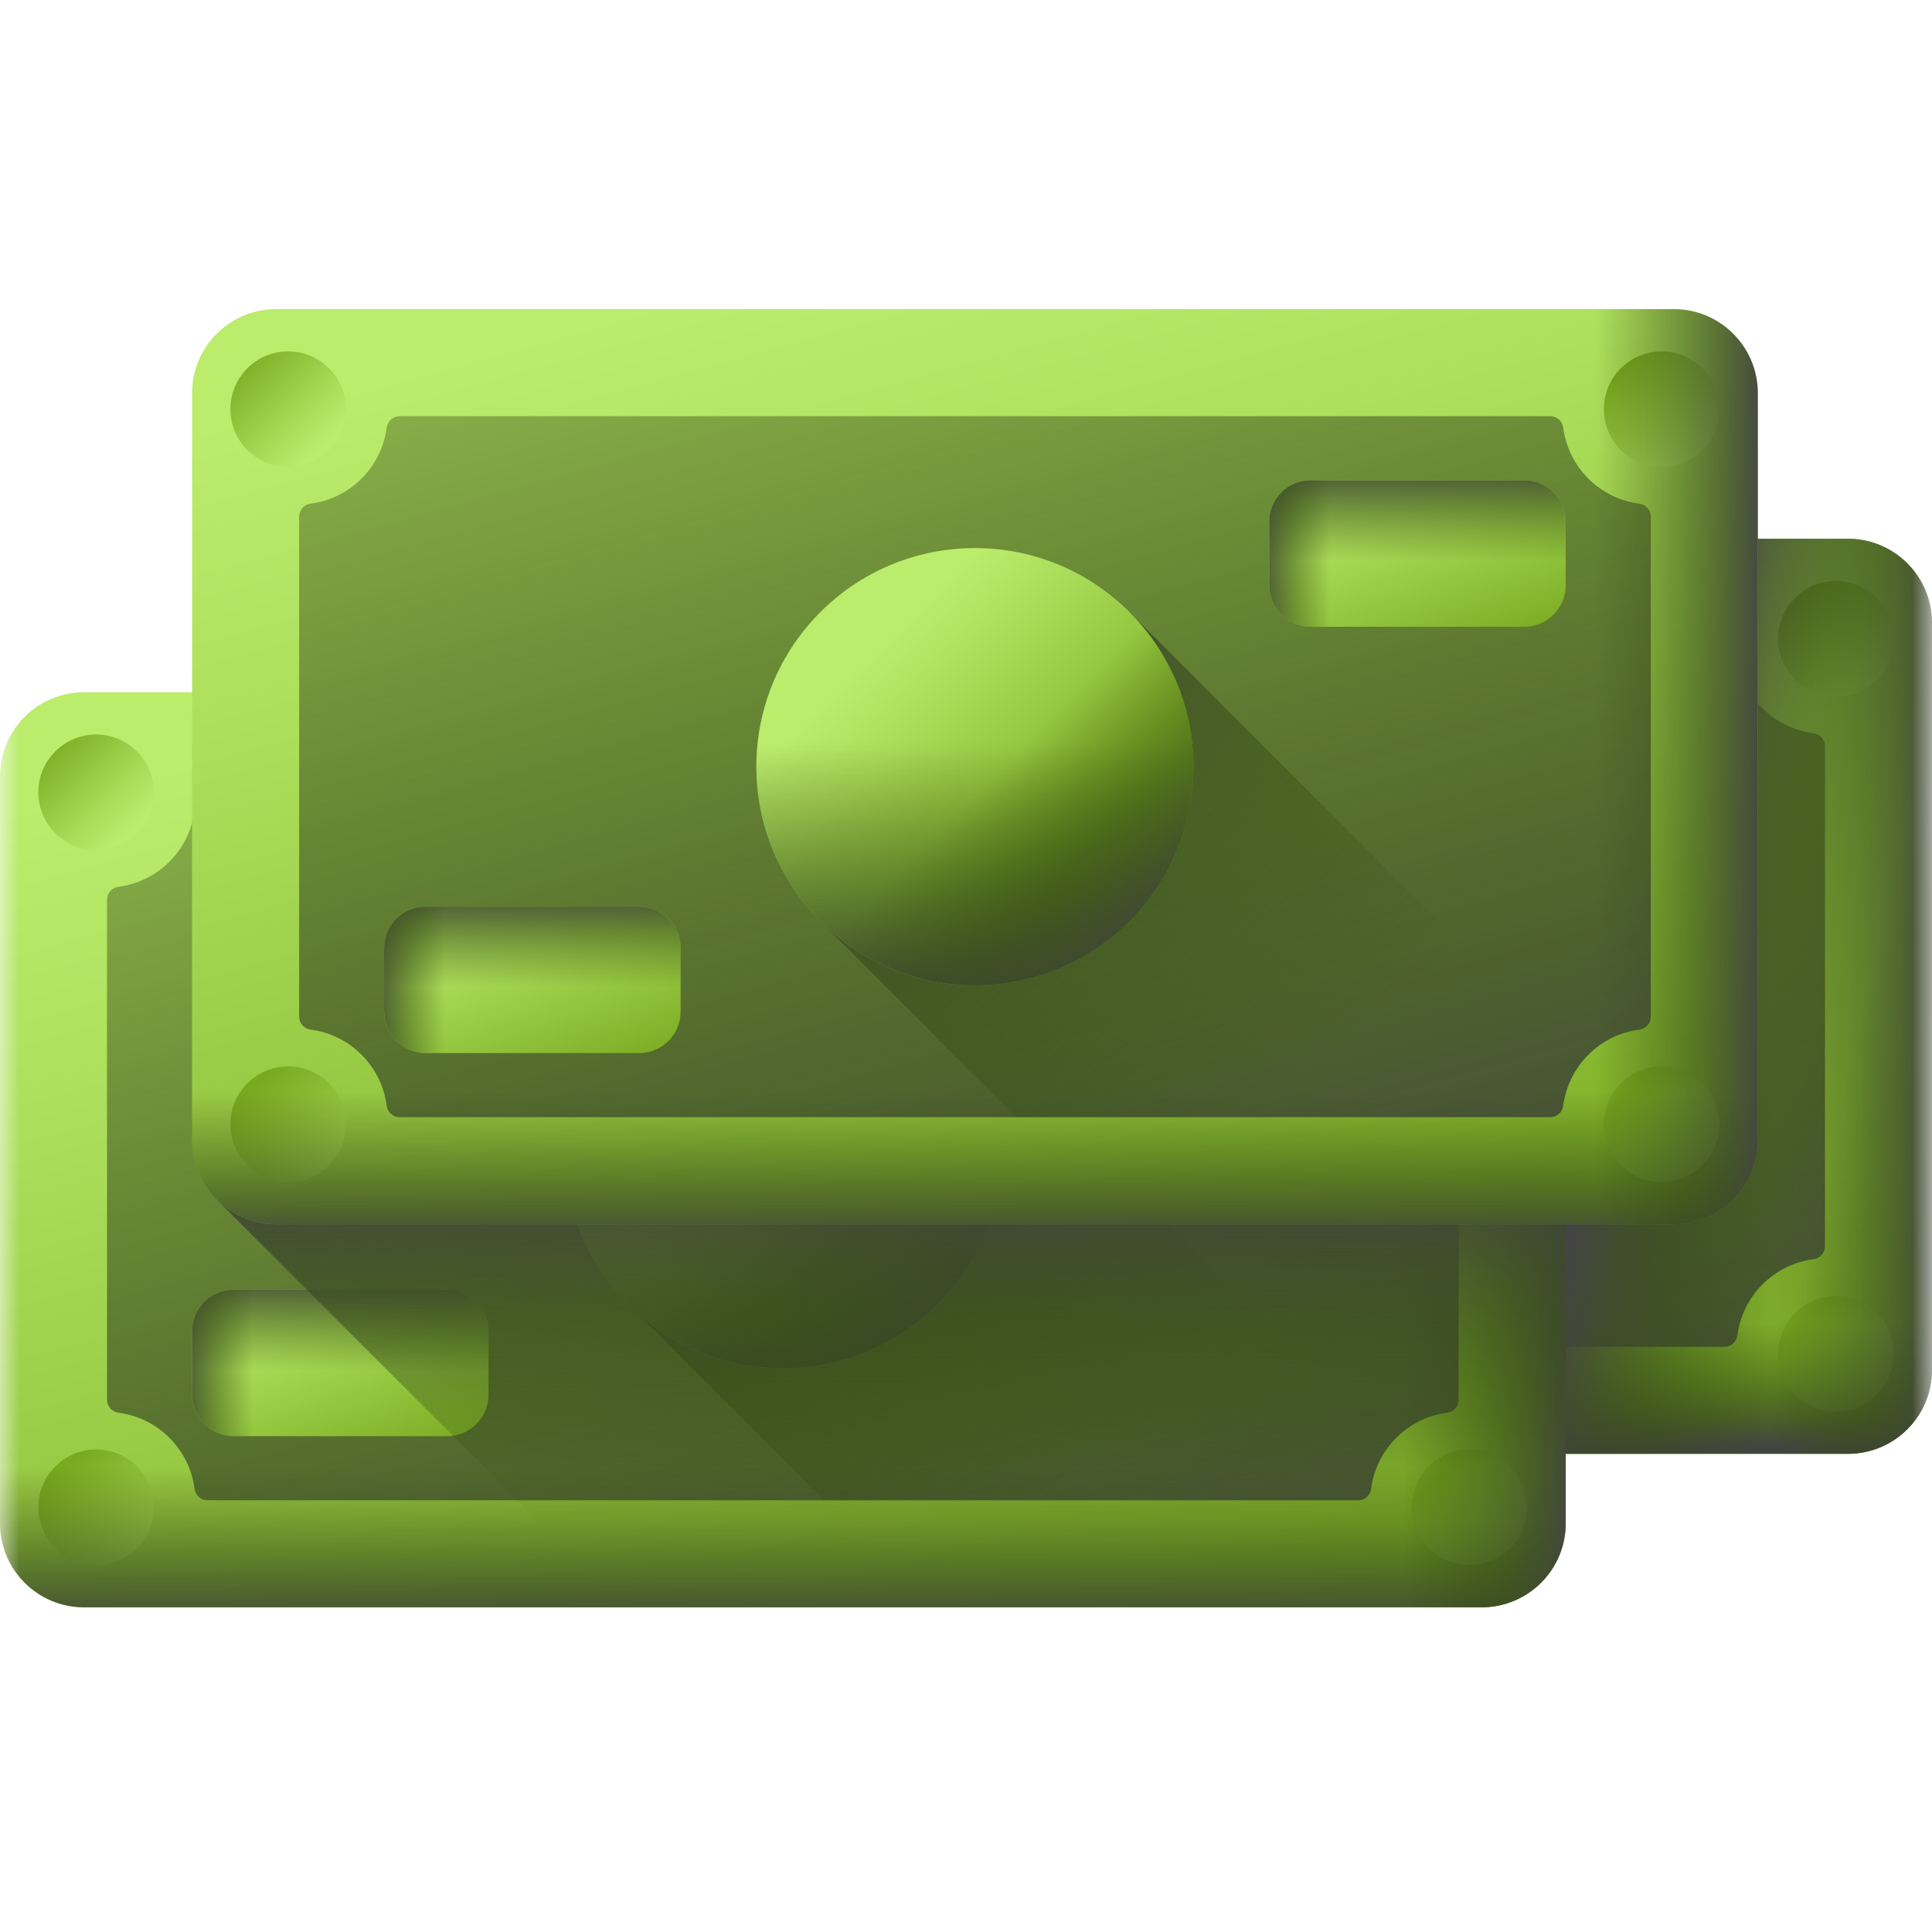 <svg width="50" height="50" viewBox="0 0 50 50" fill="none" xmlns="http://www.w3.org/2000/svg">
<mask id="mask0_451_2890" style="mask-type:alpha" maskUnits="userSpaceOnUse" x="0" y="0" width="50" height="50">
<rect width="50" height="50" fill="#D9D9D9"/>
</mask>
<g mask="url(#mask0_451_2890)">
<path d="M47.825 37.625H11.656C10.454 37.625 9.48 36.651 9.48 35.449V16.117C9.48 14.916 10.454 13.942 11.656 13.942H47.825C49.026 13.942 50 14.916 50 16.117V35.449C50 36.651 49.026 37.625 47.825 37.625Z" fill="url(#paint0_linear_451_2890)"/>
<path d="M11.968 18.026C12.793 18.026 13.463 17.357 13.463 16.531C13.463 15.706 12.793 15.036 11.968 15.036C11.142 15.036 10.473 15.706 10.473 16.531C10.473 17.357 11.142 18.026 11.968 18.026Z" fill="url(#paint1_linear_451_2890)"/>
<path d="M47.513 36.531C48.338 36.531 49.008 35.861 49.008 35.036C49.008 34.21 48.338 33.541 47.513 33.541C46.687 33.541 46.018 34.21 46.018 35.036C46.018 35.861 46.687 36.531 47.513 36.531Z" fill="url(#paint2_linear_451_2890)"/>
<path d="M47.513 18.026C48.338 18.026 49.008 17.357 49.008 16.531C49.008 15.706 48.338 15.036 47.513 15.036C46.687 15.036 46.018 15.706 46.018 16.531C46.018 17.357 46.687 18.026 47.513 18.026Z" fill="url(#paint3_linear_451_2890)"/>
<path d="M11.968 36.531C12.793 36.531 13.463 35.861 13.463 35.036C13.463 34.21 12.793 33.541 11.968 33.541C11.142 33.541 10.473 34.21 10.473 35.036C10.473 35.861 11.142 36.531 11.968 36.531Z" fill="url(#paint4_linear_451_2890)"/>
<path d="M9.48 24.696V35.449C9.48 36.65 10.454 37.624 11.656 37.624H47.825C49.026 37.624 50 36.65 50 35.449V24.696H9.48Z" fill="url(#paint5_linear_451_2890)"/>
<path d="M47.824 13.942H29.086V37.624H47.824C49.025 37.624 49.999 36.65 49.999 35.449V16.117C49.999 14.916 49.025 13.942 47.824 13.942Z" fill="url(#paint6_linear_451_2890)"/>
<path d="M46.933 32.589C46.451 32.652 45.985 32.868 45.614 33.239C45.244 33.609 45.027 34.075 44.964 34.558C44.942 34.727 44.801 34.855 44.631 34.855H14.849C14.679 34.855 14.538 34.727 14.516 34.558C14.453 34.075 14.236 33.609 13.866 33.239C13.495 32.868 13.029 32.652 12.547 32.589C12.378 32.567 12.25 32.426 12.25 32.255V19.311C12.25 19.141 12.378 19 12.547 18.977C13.029 18.915 13.495 18.698 13.866 18.328C14.236 17.957 14.453 17.491 14.516 17.009C14.538 16.84 14.679 16.712 14.849 16.712H44.631C44.801 16.712 44.942 16.84 44.964 17.009C45.027 17.491 45.244 17.957 45.614 18.328C45.985 18.698 46.451 18.915 46.933 18.977C47.102 19 47.23 19.141 47.23 19.311V32.255C47.23 32.425 47.102 32.567 46.933 32.589Z" fill="url(#paint7_linear_451_2890)"/>
<path d="M21.051 33.196H15.524C14.931 33.196 14.451 32.716 14.451 32.123V30.477C14.451 29.885 14.931 29.404 15.524 29.404H21.051C21.644 29.404 22.124 29.885 22.124 30.477V32.123C22.124 32.716 21.644 33.196 21.051 33.196Z" fill="url(#paint8_linear_451_2890)"/>
<path d="M21.051 33.196H15.524C14.931 33.196 14.451 32.716 14.451 32.123V30.477C14.451 29.885 14.931 29.404 15.524 29.404H21.051C21.644 29.404 22.124 29.885 22.124 30.477V32.123C22.124 32.716 21.644 33.196 21.051 33.196Z" fill="url(#paint9_linear_451_2890)"/>
<path d="M21.051 33.196H15.524C14.931 33.196 14.451 32.716 14.451 32.123V30.477C14.451 29.885 14.931 29.404 15.524 29.404H21.051C21.644 29.404 22.124 29.885 22.124 30.477V32.123C22.124 32.716 21.644 33.196 21.051 33.196Z" fill="url(#paint10_linear_451_2890)"/>
<path d="M43.956 22.162H38.428C37.836 22.162 37.355 21.682 37.355 21.09V19.443C37.355 18.851 37.836 18.371 38.428 18.371H43.956C44.548 18.371 45.028 18.851 45.028 19.443V21.09C45.028 21.682 44.548 22.162 43.956 22.162Z" fill="url(#paint11_linear_451_2890)"/>
<path d="M43.956 22.162H38.428C37.836 22.162 37.355 21.682 37.355 21.09V19.443C37.355 18.851 37.836 18.371 38.428 18.371H43.956C44.548 18.371 45.028 18.851 45.028 19.443V21.09C45.028 21.682 44.548 22.162 43.956 22.162Z" fill="url(#paint12_linear_451_2890)"/>
<path d="M43.956 22.162H38.428C37.836 22.162 37.355 21.682 37.355 21.09V19.443C37.355 18.851 37.836 18.371 38.428 18.371H43.956C44.548 18.371 45.028 18.851 45.028 19.443V21.09C45.028 21.682 44.548 22.162 43.956 22.162Z" fill="url(#paint13_linear_451_2890)"/>
<path d="M44.965 34.558C45.017 34.159 45.174 33.782 45.42 33.463L33.74 21.783L25.74 29.783L30.812 34.855H44.631C44.801 34.855 44.943 34.727 44.965 34.558Z" fill="url(#paint14_linear_451_2890)"/>
<path d="M29.739 31.44C32.863 31.44 35.395 28.908 35.395 25.783C35.395 22.659 32.863 20.127 29.739 20.127C26.615 20.127 24.082 22.659 24.082 25.783C24.082 28.908 26.615 31.44 29.739 31.44Z" fill="url(#paint15_linear_451_2890)"/>
<path d="M24.082 25.783C24.082 28.907 26.615 31.44 29.739 31.44C32.863 31.44 35.395 28.907 35.395 25.783C35.396 25.126 35.282 24.474 35.059 23.857H24.419C24.195 24.474 24.081 25.126 24.082 25.783Z" fill="url(#paint16_linear_451_2890)"/>
<path d="M25.739 29.783C27.948 31.992 31.53 31.992 33.739 29.783C35.948 27.574 35.948 23.992 33.739 21.783C33.275 21.318 32.733 20.938 32.138 20.659L24.615 28.182C24.894 28.777 25.274 29.319 25.739 29.783Z" fill="url(#paint17_linear_451_2890)"/>
<path d="M47.824 13.942H29.086V37.624H47.824C49.025 37.624 49.999 36.65 49.999 35.449V16.117C49.999 14.916 49.025 13.942 47.824 13.942Z" fill="url(#paint18_linear_451_2890)"/>
<path d="M38.344 41.597H2.175C0.974 41.597 0 40.623 0 39.422V20.09C0 18.889 0.974 17.915 2.175 17.915H38.344C39.546 17.915 40.52 18.889 40.52 20.09V39.422C40.52 40.623 39.546 41.597 38.344 41.597Z" fill="url(#paint19_linear_451_2890)"/>
<path d="M2.487 21.999C3.313 21.999 3.982 21.329 3.982 20.504C3.982 19.678 3.313 19.009 2.487 19.009C1.662 19.009 0.992 19.678 0.992 20.504C0.992 21.329 1.662 21.999 2.487 21.999Z" fill="url(#paint20_linear_451_2890)"/>
<path d="M38.032 40.503C38.858 40.503 39.527 39.834 39.527 39.008C39.527 38.182 38.858 37.513 38.032 37.513C37.206 37.513 36.537 38.182 36.537 39.008C36.537 39.834 37.206 40.503 38.032 40.503Z" fill="url(#paint21_linear_451_2890)"/>
<path d="M38.032 21.999C38.858 21.999 39.527 21.329 39.527 20.504C39.527 19.678 38.858 19.009 38.032 19.009C37.206 19.009 36.537 19.678 36.537 20.504C36.537 21.329 37.206 21.999 38.032 21.999Z" fill="url(#paint22_linear_451_2890)"/>
<path d="M2.487 40.503C3.313 40.503 3.982 39.834 3.982 39.008C3.982 38.182 3.313 37.513 2.487 37.513C1.662 37.513 0.992 38.182 0.992 39.008C0.992 39.834 1.662 40.503 2.487 40.503Z" fill="url(#paint23_linear_451_2890)"/>
<path d="M0 28.668V39.422C0 40.623 0.974 41.597 2.175 41.597H38.344C39.546 41.597 40.52 40.623 40.52 39.422V28.668H0Z" fill="url(#paint24_linear_451_2890)"/>
<path d="M38.345 17.915H19.607V41.597H38.345C39.547 41.597 40.521 40.623 40.521 39.422V20.09C40.521 18.889 39.547 17.915 38.345 17.915Z" fill="url(#paint25_linear_451_2890)"/>
<path d="M37.453 36.561C36.971 36.624 36.505 36.841 36.134 37.211C35.764 37.582 35.547 38.048 35.484 38.53C35.462 38.699 35.321 38.827 35.15 38.827H5.369C5.199 38.827 5.057 38.699 5.035 38.53C4.972 38.048 4.756 37.582 4.385 37.211C4.015 36.841 3.549 36.624 3.066 36.561C2.897 36.539 2.77 36.398 2.77 36.228V23.284C2.77 23.114 2.897 22.972 3.066 22.95C3.549 22.887 4.015 22.671 4.385 22.3C4.756 21.93 4.972 21.464 5.035 20.981C5.057 20.812 5.198 20.685 5.369 20.685H35.15C35.321 20.685 35.462 20.812 35.484 20.981C35.547 21.464 35.763 21.93 36.134 22.3C36.504 22.671 36.971 22.887 37.453 22.95C37.622 22.972 37.749 23.113 37.749 23.284V36.228C37.75 36.398 37.622 36.539 37.453 36.561Z" fill="url(#paint26_linear_451_2890)"/>
<path d="M11.571 37.168H6.043C5.451 37.168 4.971 36.688 4.971 36.096V34.449C4.971 33.857 5.451 33.377 6.043 33.377H11.571C12.163 33.377 12.643 33.857 12.643 34.449V36.096C12.643 36.688 12.163 37.168 11.571 37.168Z" fill="url(#paint27_linear_451_2890)"/>
<path d="M11.571 37.168H6.043C5.451 37.168 4.971 36.688 4.971 36.096V34.449C4.971 33.857 5.451 33.377 6.043 33.377H11.571C12.163 33.377 12.643 33.857 12.643 34.449V36.096C12.643 36.688 12.163 37.168 11.571 37.168Z" fill="url(#paint28_linear_451_2890)"/>
<path d="M11.571 37.168H6.043C5.451 37.168 4.971 36.688 4.971 36.096V34.449C4.971 33.857 5.451 33.377 6.043 33.377H11.571C12.163 33.377 12.643 33.857 12.643 34.449V36.096C12.643 36.688 12.163 37.168 11.571 37.168Z" fill="url(#paint29_linear_451_2890)"/>
<path d="M34.475 26.135H28.948C28.355 26.135 27.875 25.654 27.875 25.062V23.416C27.875 22.823 28.355 22.343 28.948 22.343H34.475C35.068 22.343 35.548 22.823 35.548 23.416V25.062C35.548 25.654 35.068 26.135 34.475 26.135Z" fill="url(#paint30_linear_451_2890)"/>
<path d="M34.475 26.135H28.948C28.355 26.135 27.875 25.654 27.875 25.062V23.416C27.875 22.823 28.355 22.343 28.948 22.343H34.475C35.068 22.343 35.548 22.823 35.548 23.416V25.062C35.548 25.654 35.068 26.135 34.475 26.135Z" fill="url(#paint31_linear_451_2890)"/>
<path d="M34.475 26.135H28.948C28.355 26.135 27.875 25.654 27.875 25.062V23.416C27.875 22.823 28.355 22.343 28.948 22.343H34.475C35.068 22.343 35.548 22.823 35.548 23.416V25.062C35.548 25.654 35.068 26.135 34.475 26.135Z" fill="url(#paint32_linear_451_2890)"/>
<path d="M35.484 38.531C35.536 38.132 35.694 37.754 35.94 37.436L24.26 25.756L16.26 33.756L21.331 38.827H35.15C35.321 38.827 35.462 38.7 35.484 38.531Z" fill="url(#paint33_linear_451_2890)"/>
<path d="M20.26 35.413C23.384 35.413 25.917 32.88 25.917 29.756C25.917 26.632 23.384 24.099 20.26 24.099C17.136 24.099 14.604 26.632 14.604 29.756C14.604 32.88 17.136 35.413 20.26 35.413Z" fill="url(#paint34_linear_451_2890)"/>
<path d="M14.604 29.756C14.604 32.88 17.136 35.413 20.26 35.413C23.384 35.413 25.917 32.88 25.917 29.756C25.918 29.099 25.803 28.447 25.58 27.829H14.941C14.717 28.447 14.603 29.099 14.604 29.756Z" fill="url(#paint35_linear_451_2890)"/>
<path d="M16.261 33.756C18.47 35.965 22.051 35.965 24.261 33.756C26.47 31.547 26.47 27.965 24.261 25.756C23.797 25.291 23.255 24.91 22.66 24.632L15.137 32.155C15.415 32.75 15.796 33.292 16.261 33.756Z" fill="url(#paint36_linear_451_2890)"/>
<path d="M16.161 41.597H38.344C39.545 41.597 40.519 40.623 40.519 39.422V31.059H5.623L16.161 41.597Z" fill="url(#paint37_linear_451_2890)"/>
<path d="M43.315 31.682H7.146C5.945 31.682 4.971 30.709 4.971 29.507V10.175C4.971 8.974 5.945 8 7.146 8H43.315C44.517 8 45.491 8.974 45.491 10.175V29.507C45.49 30.709 44.517 31.682 43.315 31.682Z" fill="url(#paint38_linear_451_2890)"/>
<path d="M7.458 12.084C8.284 12.084 8.953 11.414 8.953 10.589C8.953 9.763 8.284 9.094 7.458 9.094C6.632 9.094 5.963 9.763 5.963 10.589C5.963 11.414 6.632 12.084 7.458 12.084Z" fill="url(#paint39_linear_451_2890)"/>
<path d="M43.003 30.589C43.828 30.589 44.498 29.919 44.498 29.094C44.498 28.268 43.828 27.599 43.003 27.599C42.177 27.599 41.508 28.268 41.508 29.094C41.508 29.919 42.177 30.589 43.003 30.589Z" fill="url(#paint40_linear_451_2890)"/>
<path d="M43.003 12.084C43.828 12.084 44.498 11.414 44.498 10.589C44.498 9.763 43.828 9.094 43.003 9.094C42.177 9.094 41.508 9.763 41.508 10.589C41.508 11.414 42.177 12.084 43.003 12.084Z" fill="url(#paint41_linear_451_2890)"/>
<path d="M7.458 30.589C8.284 30.589 8.953 29.919 8.953 29.094C8.953 28.268 8.284 27.599 7.458 27.599C6.632 27.599 5.963 28.268 5.963 29.094C5.963 29.919 6.632 30.589 7.458 30.589Z" fill="url(#paint42_linear_451_2890)"/>
<path d="M4.971 18.754V29.507C4.971 30.709 5.945 31.683 7.146 31.683H43.315C44.517 31.683 45.491 30.709 45.491 29.507V18.754H4.971Z" fill="url(#paint43_linear_451_2890)"/>
<path d="M43.316 8H24.578V31.682H43.316C44.518 31.682 45.492 30.709 45.492 29.507V10.175C45.492 8.974 44.518 8 43.316 8Z" fill="url(#paint44_linear_451_2890)"/>
<path d="M42.425 26.647C41.943 26.709 41.477 26.926 41.106 27.297C40.736 27.667 40.519 28.133 40.456 28.616C40.435 28.785 40.293 28.912 40.123 28.912H10.342C10.171 28.912 10.03 28.785 10.008 28.616C9.945 28.133 9.728 27.667 9.358 27.297C8.987 26.926 8.521 26.709 8.039 26.647C7.87 26.625 7.742 26.483 7.742 26.313V13.369C7.742 13.199 7.87 13.057 8.039 13.035C8.521 12.973 8.987 12.756 9.358 12.385C9.728 12.015 9.945 11.549 10.008 11.066C10.03 10.897 10.171 10.77 10.342 10.77H40.123C40.293 10.77 40.435 10.897 40.456 11.066C40.519 11.549 40.736 12.015 41.106 12.385C41.477 12.756 41.943 12.973 42.425 13.035C42.594 13.057 42.722 13.199 42.722 13.369V26.313C42.722 26.483 42.594 26.625 42.425 26.647Z" fill="url(#paint45_linear_451_2890)"/>
<path d="M16.541 27.254H11.014C10.422 27.254 9.941 26.774 9.941 26.181V24.535C9.941 23.942 10.422 23.462 11.014 23.462H16.541C17.134 23.462 17.614 23.942 17.614 24.535V26.181C17.614 26.774 17.134 27.254 16.541 27.254Z" fill="url(#paint46_linear_451_2890)"/>
<path d="M16.541 27.254H11.014C10.422 27.254 9.941 26.774 9.941 26.181V24.535C9.941 23.942 10.422 23.462 11.014 23.462H16.541C17.134 23.462 17.614 23.942 17.614 24.535V26.181C17.614 26.774 17.134 27.254 16.541 27.254Z" fill="url(#paint47_linear_451_2890)"/>
<path d="M16.541 27.254H11.014C10.422 27.254 9.941 26.774 9.941 26.181V24.535C9.941 23.942 10.422 23.462 11.014 23.462H16.541C17.134 23.462 17.614 23.942 17.614 24.535V26.181C17.614 26.774 17.134 27.254 16.541 27.254Z" fill="url(#paint48_linear_451_2890)"/>
<path d="M39.448 16.22H33.92C33.328 16.22 32.848 15.74 32.848 15.148V13.501C32.848 12.909 33.328 12.429 33.92 12.429H39.448C40.04 12.429 40.52 12.909 40.52 13.501V15.148C40.52 15.74 40.04 16.22 39.448 16.22Z" fill="url(#paint49_linear_451_2890)"/>
<path d="M39.448 16.22H33.92C33.328 16.22 32.848 15.74 32.848 15.148V13.501C32.848 12.909 33.328 12.429 33.92 12.429H39.448C40.04 12.429 40.52 12.909 40.52 13.501V15.148C40.52 15.74 40.04 16.22 39.448 16.22Z" fill="url(#paint50_linear_451_2890)"/>
<path d="M39.448 16.22H33.92C33.328 16.22 32.848 15.74 32.848 15.148V13.501C32.848 12.909 33.328 12.429 33.92 12.429H39.448C40.04 12.429 40.52 12.909 40.52 13.501V15.148C40.52 15.74 40.04 16.22 39.448 16.22Z" fill="url(#paint51_linear_451_2890)"/>
<path d="M40.455 28.616C40.507 28.217 40.664 27.839 40.91 27.521L29.23 15.841L21.23 23.841L26.302 28.913H40.121C40.291 28.913 40.433 28.785 40.455 28.616Z" fill="url(#paint52_linear_451_2890)"/>
<path d="M25.231 25.498C28.355 25.498 30.888 22.965 30.888 19.841C30.888 16.717 28.355 14.184 25.231 14.184C22.107 14.184 19.574 16.717 19.574 19.841C19.574 22.965 22.107 25.498 25.231 25.498Z" fill="url(#paint53_linear_451_2890)"/>
<path d="M19.574 19.841C19.574 22.965 22.107 25.498 25.231 25.498C28.355 25.498 30.888 22.965 30.888 19.841C30.888 19.184 30.774 18.532 30.551 17.914H19.911C19.688 18.532 19.574 19.184 19.574 19.841Z" fill="url(#paint54_linear_451_2890)"/>
<path d="M21.231 23.841C23.44 26.05 27.022 26.05 29.231 23.841C31.44 21.632 31.44 18.05 29.231 15.841C28.767 15.376 28.226 14.996 27.631 14.717L20.107 22.24C20.386 22.835 20.766 23.377 21.231 23.841Z" fill="url(#paint55_linear_451_2890)"/>
</g>
<defs>
<linearGradient id="paint0_linear_451_2890" x1="26.073" y1="12.461" x2="34.472" y2="42.969" gradientUnits="userSpaceOnUse">
<stop stop-color="#BBEC6C"/>
<stop offset="0.289" stop-color="#ABDC59"/>
<stop offset="0.866" stop-color="#82B32A"/>
<stop offset="1" stop-color="#78A91F"/>
</linearGradient>
<linearGradient id="paint1_linear_451_2890" x1="12.899" y1="17.462" x2="10.661" y2="15.225" gradientUnits="userSpaceOnUse">
<stop stop-color="#BBEC6C"/>
<stop offset="0.289" stop-color="#ABDC59"/>
<stop offset="0.866" stop-color="#82B32A"/>
<stop offset="1" stop-color="#78A91F"/>
</linearGradient>
<linearGradient id="paint2_linear_451_2890" x1="49.946" y1="37.469" x2="46.699" y2="34.222" gradientUnits="userSpaceOnUse">
<stop stop-color="#BBEC6C"/>
<stop offset="0.289" stop-color="#ABDC59"/>
<stop offset="0.866" stop-color="#82B32A"/>
<stop offset="1" stop-color="#78A91F"/>
</linearGradient>
<linearGradient id="paint3_linear_451_2890" x1="48.818" y1="17.836" x2="46.516" y2="15.535" gradientUnits="userSpaceOnUse">
<stop stop-color="#BBEC6C"/>
<stop offset="0.289" stop-color="#ABDC59"/>
<stop offset="0.866" stop-color="#82B32A"/>
<stop offset="1" stop-color="#78A91F"/>
</linearGradient>
<linearGradient id="paint4_linear_451_2890" x1="14.515" y1="37.583" x2="11.045" y2="34.113" gradientUnits="userSpaceOnUse">
<stop stop-color="#BBEC6C"/>
<stop offset="0.289" stop-color="#ABDC59"/>
<stop offset="0.866" stop-color="#82B32A"/>
<stop offset="1" stop-color="#78A91F"/>
</linearGradient>
<linearGradient id="paint5_linear_451_2890" x1="29.74" y1="34.249" x2="29.74" y2="37.454" gradientUnits="userSpaceOnUse">
<stop stop-color="#334C0F" stop-opacity="0"/>
<stop offset="0.32" stop-color="#344C12" stop-opacity="0.32"/>
<stop offset="0.565" stop-color="#374A1C" stop-opacity="0.565"/>
<stop offset="0.786" stop-color="#3C482C" stop-opacity="0.786"/>
<stop offset="0.991" stop-color="#444443" stop-opacity="0.991"/>
<stop offset="1" stop-color="#444444"/>
</linearGradient>
<linearGradient id="paint6_linear_451_2890" x1="45.79" y1="25.782" x2="50.203" y2="25.782" gradientUnits="userSpaceOnUse">
<stop stop-color="#334C0F" stop-opacity="0"/>
<stop offset="0.32" stop-color="#344C12" stop-opacity="0.32"/>
<stop offset="0.565" stop-color="#374A1C" stop-opacity="0.565"/>
<stop offset="0.786" stop-color="#3C482C" stop-opacity="0.786"/>
<stop offset="0.991" stop-color="#444443" stop-opacity="0.991"/>
<stop offset="1" stop-color="#444444"/>
</linearGradient>
<linearGradient id="paint7_linear_451_2890" x1="20.783" y1="-6.119" x2="35.043" y2="44.672" gradientUnits="userSpaceOnUse">
<stop stop-color="#334C0F" stop-opacity="0"/>
<stop offset="0.32" stop-color="#344C12" stop-opacity="0.32"/>
<stop offset="0.565" stop-color="#374A1C" stop-opacity="0.565"/>
<stop offset="0.786" stop-color="#3C482C" stop-opacity="0.786"/>
<stop offset="0.991" stop-color="#444443" stop-opacity="0.991"/>
<stop offset="1" stop-color="#444444"/>
</linearGradient>
<linearGradient id="paint8_linear_451_2890" x1="17.424" y1="28.955" x2="19.398" y2="34.315" gradientUnits="userSpaceOnUse">
<stop stop-color="#BBEC6C"/>
<stop offset="0.289" stop-color="#ABDC59"/>
<stop offset="0.866" stop-color="#82B32A"/>
<stop offset="1" stop-color="#78A91F"/>
</linearGradient>
<linearGradient id="paint9_linear_451_2890" x1="18.288" y1="31.493" x2="18.288" y2="28.949" gradientUnits="userSpaceOnUse">
<stop stop-color="#334C0F" stop-opacity="0"/>
<stop offset="0.32" stop-color="#344C12" stop-opacity="0.32"/>
<stop offset="0.565" stop-color="#374A1C" stop-opacity="0.565"/>
<stop offset="0.786" stop-color="#3C482C" stop-opacity="0.786"/>
<stop offset="0.991" stop-color="#444443" stop-opacity="0.991"/>
<stop offset="1" stop-color="#444444"/>
</linearGradient>
<linearGradient id="paint10_linear_451_2890" x1="16.031" y1="31.3" x2="14.027" y2="31.3" gradientUnits="userSpaceOnUse">
<stop stop-color="#334C0F" stop-opacity="0"/>
<stop offset="0.32" stop-color="#344C12" stop-opacity="0.32"/>
<stop offset="0.565" stop-color="#374A1C" stop-opacity="0.565"/>
<stop offset="0.786" stop-color="#3C482C" stop-opacity="0.786"/>
<stop offset="0.991" stop-color="#444443" stop-opacity="0.991"/>
<stop offset="1" stop-color="#444444"/>
</linearGradient>
<linearGradient id="paint11_linear_451_2890" x1="40.328" y1="17.921" x2="42.303" y2="23.281" gradientUnits="userSpaceOnUse">
<stop stop-color="#BBEC6C"/>
<stop offset="0.289" stop-color="#ABDC59"/>
<stop offset="0.866" stop-color="#82B32A"/>
<stop offset="1" stop-color="#78A91F"/>
</linearGradient>
<linearGradient id="paint12_linear_451_2890" x1="41.192" y1="20.459" x2="41.192" y2="17.915" gradientUnits="userSpaceOnUse">
<stop stop-color="#334C0F" stop-opacity="0"/>
<stop offset="0.32" stop-color="#344C12" stop-opacity="0.32"/>
<stop offset="0.565" stop-color="#374A1C" stop-opacity="0.565"/>
<stop offset="0.786" stop-color="#3C482C" stop-opacity="0.786"/>
<stop offset="0.991" stop-color="#444443" stop-opacity="0.991"/>
<stop offset="1" stop-color="#444444"/>
</linearGradient>
<linearGradient id="paint13_linear_451_2890" x1="38.935" y1="20.266" x2="36.932" y2="20.266" gradientUnits="userSpaceOnUse">
<stop stop-color="#334C0F" stop-opacity="0"/>
<stop offset="0.32" stop-color="#344C12" stop-opacity="0.32"/>
<stop offset="0.565" stop-color="#374A1C" stop-opacity="0.565"/>
<stop offset="0.786" stop-color="#3C482C" stop-opacity="0.786"/>
<stop offset="0.991" stop-color="#444443" stop-opacity="0.991"/>
<stop offset="1" stop-color="#444444"/>
</linearGradient>
<linearGradient id="paint14_linear_451_2890" x1="37.83" y1="34.272" x2="27.863" y2="22.537" gradientUnits="userSpaceOnUse">
<stop stop-color="#334C0F" stop-opacity="0"/>
<stop offset="0.32" stop-color="#344C12" stop-opacity="0.32"/>
<stop offset="0.565" stop-color="#374A1C" stop-opacity="0.565"/>
<stop offset="0.786" stop-color="#3C482C" stop-opacity="0.786"/>
<stop offset="0.991" stop-color="#444443" stop-opacity="0.991"/>
<stop offset="1" stop-color="#444444"/>
</linearGradient>
<linearGradient id="paint15_linear_451_2890" x1="26.907" y1="22.952" x2="32.285" y2="28.33" gradientUnits="userSpaceOnUse">
<stop stop-color="#BBEC6C"/>
<stop offset="0.289" stop-color="#ABDC59"/>
<stop offset="0.866" stop-color="#82B32A"/>
<stop offset="1" stop-color="#78A91F"/>
</linearGradient>
<linearGradient id="paint16_linear_451_2890" x1="29.739" y1="25.174" x2="29.739" y2="31.945" gradientUnits="userSpaceOnUse">
<stop stop-color="#334C0F" stop-opacity="0"/>
<stop offset="0.32" stop-color="#344C12" stop-opacity="0.32"/>
<stop offset="0.565" stop-color="#374A1C" stop-opacity="0.565"/>
<stop offset="0.786" stop-color="#3C482C" stop-opacity="0.786"/>
<stop offset="0.991" stop-color="#444443" stop-opacity="0.991"/>
<stop offset="1" stop-color="#444444"/>
</linearGradient>
<linearGradient id="paint17_linear_451_2890" x1="30.104" y1="26.148" x2="34.33" y2="30.374" gradientUnits="userSpaceOnUse">
<stop stop-color="#334C0F" stop-opacity="0"/>
<stop offset="0.32" stop-color="#344C12" stop-opacity="0.32"/>
<stop offset="0.565" stop-color="#374A1C" stop-opacity="0.565"/>
<stop offset="0.786" stop-color="#3C482C" stop-opacity="0.786"/>
<stop offset="0.991" stop-color="#444443" stop-opacity="0.991"/>
<stop offset="1" stop-color="#444444"/>
</linearGradient>
<linearGradient id="paint18_linear_451_2890" x1="47.81" y1="27.85" x2="41.87" y2="26.52" gradientUnits="userSpaceOnUse">
<stop stop-color="#334C0F" stop-opacity="0"/>
<stop offset="0.32" stop-color="#344C12" stop-opacity="0.32"/>
<stop offset="0.565" stop-color="#374A1C" stop-opacity="0.565"/>
<stop offset="0.786" stop-color="#3C482C" stop-opacity="0.786"/>
<stop offset="0.991" stop-color="#444443" stop-opacity="0.991"/>
<stop offset="1" stop-color="#444444"/>
</linearGradient>
<linearGradient id="paint19_linear_451_2890" x1="16.592" y1="16.433" x2="24.992" y2="46.941" gradientUnits="userSpaceOnUse">
<stop stop-color="#BBEC6C"/>
<stop offset="0.289" stop-color="#ABDC59"/>
<stop offset="0.866" stop-color="#82B32A"/>
<stop offset="1" stop-color="#78A91F"/>
</linearGradient>
<linearGradient id="paint20_linear_451_2890" x1="3.418" y1="21.434" x2="1.181" y2="19.197" gradientUnits="userSpaceOnUse">
<stop stop-color="#BBEC6C"/>
<stop offset="0.289" stop-color="#ABDC59"/>
<stop offset="0.866" stop-color="#82B32A"/>
<stop offset="1" stop-color="#78A91F"/>
</linearGradient>
<linearGradient id="paint21_linear_451_2890" x1="40.465" y1="41.441" x2="37.218" y2="38.194" gradientUnits="userSpaceOnUse">
<stop stop-color="#BBEC6C"/>
<stop offset="0.289" stop-color="#ABDC59"/>
<stop offset="0.866" stop-color="#82B32A"/>
<stop offset="1" stop-color="#78A91F"/>
</linearGradient>
<linearGradient id="paint22_linear_451_2890" x1="39.337" y1="21.809" x2="37.036" y2="19.507" gradientUnits="userSpaceOnUse">
<stop stop-color="#BBEC6C"/>
<stop offset="0.289" stop-color="#ABDC59"/>
<stop offset="0.866" stop-color="#82B32A"/>
<stop offset="1" stop-color="#78A91F"/>
</linearGradient>
<linearGradient id="paint23_linear_451_2890" x1="5.034" y1="41.555" x2="1.564" y2="38.085" gradientUnits="userSpaceOnUse">
<stop stop-color="#BBEC6C"/>
<stop offset="0.289" stop-color="#ABDC59"/>
<stop offset="0.866" stop-color="#82B32A"/>
<stop offset="1" stop-color="#78A91F"/>
</linearGradient>
<linearGradient id="paint24_linear_451_2890" x1="20.26" y1="37.963" x2="20.26" y2="42.231" gradientUnits="userSpaceOnUse">
<stop stop-color="#334C0F" stop-opacity="0"/>
<stop offset="0.32" stop-color="#344C12" stop-opacity="0.32"/>
<stop offset="0.565" stop-color="#374A1C" stop-opacity="0.565"/>
<stop offset="0.786" stop-color="#3C482C" stop-opacity="0.786"/>
<stop offset="0.991" stop-color="#444443" stop-opacity="0.991"/>
<stop offset="1" stop-color="#444444"/>
</linearGradient>
<linearGradient id="paint25_linear_451_2890" x1="36.311" y1="29.755" x2="40.725" y2="29.755" gradientUnits="userSpaceOnUse">
<stop stop-color="#334C0F" stop-opacity="0"/>
<stop offset="0.32" stop-color="#344C12" stop-opacity="0.32"/>
<stop offset="0.565" stop-color="#374A1C" stop-opacity="0.565"/>
<stop offset="0.786" stop-color="#3C482C" stop-opacity="0.786"/>
<stop offset="0.991" stop-color="#444443" stop-opacity="0.991"/>
<stop offset="1" stop-color="#444444"/>
</linearGradient>
<linearGradient id="paint26_linear_451_2890" x1="11.303" y1="-2.146" x2="25.563" y2="48.645" gradientUnits="userSpaceOnUse">
<stop stop-color="#334C0F" stop-opacity="0"/>
<stop offset="0.32" stop-color="#344C12" stop-opacity="0.32"/>
<stop offset="0.565" stop-color="#374A1C" stop-opacity="0.565"/>
<stop offset="0.786" stop-color="#3C482C" stop-opacity="0.786"/>
<stop offset="0.991" stop-color="#444443" stop-opacity="0.991"/>
<stop offset="1" stop-color="#444444"/>
</linearGradient>
<linearGradient id="paint27_linear_451_2890" x1="7.943" y1="32.927" x2="9.918" y2="38.287" gradientUnits="userSpaceOnUse">
<stop stop-color="#BBEC6C"/>
<stop offset="0.289" stop-color="#ABDC59"/>
<stop offset="0.866" stop-color="#82B32A"/>
<stop offset="1" stop-color="#78A91F"/>
</linearGradient>
<linearGradient id="paint28_linear_451_2890" x1="8.807" y1="35.466" x2="8.807" y2="32.921" gradientUnits="userSpaceOnUse">
<stop stop-color="#334C0F" stop-opacity="0"/>
<stop offset="0.32" stop-color="#344C12" stop-opacity="0.32"/>
<stop offset="0.565" stop-color="#374A1C" stop-opacity="0.565"/>
<stop offset="0.786" stop-color="#3C482C" stop-opacity="0.786"/>
<stop offset="0.991" stop-color="#444443" stop-opacity="0.991"/>
<stop offset="1" stop-color="#444444"/>
</linearGradient>
<linearGradient id="paint29_linear_451_2890" x1="6.55" y1="35.273" x2="4.547" y2="35.273" gradientUnits="userSpaceOnUse">
<stop stop-color="#334C0F" stop-opacity="0"/>
<stop offset="0.32" stop-color="#344C12" stop-opacity="0.32"/>
<stop offset="0.565" stop-color="#374A1C" stop-opacity="0.565"/>
<stop offset="0.786" stop-color="#3C482C" stop-opacity="0.786"/>
<stop offset="0.991" stop-color="#444443" stop-opacity="0.991"/>
<stop offset="1" stop-color="#444444"/>
</linearGradient>
<linearGradient id="paint30_linear_451_2890" x1="30.848" y1="21.894" x2="32.822" y2="27.253" gradientUnits="userSpaceOnUse">
<stop stop-color="#BBEC6C"/>
<stop offset="0.289" stop-color="#ABDC59"/>
<stop offset="0.866" stop-color="#82B32A"/>
<stop offset="1" stop-color="#78A91F"/>
</linearGradient>
<linearGradient id="paint31_linear_451_2890" x1="31.711" y1="24.432" x2="31.711" y2="21.887" gradientUnits="userSpaceOnUse">
<stop stop-color="#334C0F" stop-opacity="0"/>
<stop offset="0.32" stop-color="#344C12" stop-opacity="0.32"/>
<stop offset="0.565" stop-color="#374A1C" stop-opacity="0.565"/>
<stop offset="0.786" stop-color="#3C482C" stop-opacity="0.786"/>
<stop offset="0.991" stop-color="#444443" stop-opacity="0.991"/>
<stop offset="1" stop-color="#444444"/>
</linearGradient>
<linearGradient id="paint32_linear_451_2890" x1="29.455" y1="24.239" x2="27.451" y2="24.239" gradientUnits="userSpaceOnUse">
<stop stop-color="#334C0F" stop-opacity="0"/>
<stop offset="0.32" stop-color="#344C12" stop-opacity="0.32"/>
<stop offset="0.565" stop-color="#374A1C" stop-opacity="0.565"/>
<stop offset="0.786" stop-color="#3C482C" stop-opacity="0.786"/>
<stop offset="0.991" stop-color="#444443" stop-opacity="0.991"/>
<stop offset="1" stop-color="#444444"/>
</linearGradient>
<linearGradient id="paint33_linear_451_2890" x1="28.349" y1="38.245" x2="18.382" y2="26.51" gradientUnits="userSpaceOnUse">
<stop stop-color="#334C0F" stop-opacity="0"/>
<stop offset="0.32" stop-color="#344C12" stop-opacity="0.32"/>
<stop offset="0.565" stop-color="#374A1C" stop-opacity="0.565"/>
<stop offset="0.786" stop-color="#3C482C" stop-opacity="0.786"/>
<stop offset="0.991" stop-color="#444443" stop-opacity="0.991"/>
<stop offset="1" stop-color="#444444"/>
</linearGradient>
<linearGradient id="paint34_linear_451_2890" x1="17.428" y1="26.924" x2="22.807" y2="32.302" gradientUnits="userSpaceOnUse">
<stop stop-color="#BBEC6C"/>
<stop offset="0.289" stop-color="#ABDC59"/>
<stop offset="0.866" stop-color="#82B32A"/>
<stop offset="1" stop-color="#78A91F"/>
</linearGradient>
<linearGradient id="paint35_linear_451_2890" x1="20.26" y1="29.147" x2="20.26" y2="35.917" gradientUnits="userSpaceOnUse">
<stop stop-color="#334C0F" stop-opacity="0"/>
<stop offset="0.32" stop-color="#344C12" stop-opacity="0.32"/>
<stop offset="0.565" stop-color="#374A1C" stop-opacity="0.565"/>
<stop offset="0.786" stop-color="#3C482C" stop-opacity="0.786"/>
<stop offset="0.991" stop-color="#444443" stop-opacity="0.991"/>
<stop offset="1" stop-color="#444444"/>
</linearGradient>
<linearGradient id="paint36_linear_451_2890" x1="20.626" y1="30.121" x2="24.852" y2="34.347" gradientUnits="userSpaceOnUse">
<stop stop-color="#334C0F" stop-opacity="0"/>
<stop offset="0.32" stop-color="#344C12" stop-opacity="0.32"/>
<stop offset="0.565" stop-color="#374A1C" stop-opacity="0.565"/>
<stop offset="0.786" stop-color="#3C482C" stop-opacity="0.786"/>
<stop offset="0.991" stop-color="#444443" stop-opacity="0.991"/>
<stop offset="1" stop-color="#444444"/>
</linearGradient>
<linearGradient id="paint37_linear_451_2890" x1="23.071" y1="39.382" x2="23.071" y2="30.348" gradientUnits="userSpaceOnUse">
<stop stop-color="#334C0F" stop-opacity="0"/>
<stop offset="0.32" stop-color="#344C12" stop-opacity="0.32"/>
<stop offset="0.565" stop-color="#374A1C" stop-opacity="0.565"/>
<stop offset="0.786" stop-color="#3C482C" stop-opacity="0.786"/>
<stop offset="0.991" stop-color="#444443" stop-opacity="0.991"/>
<stop offset="1" stop-color="#444444"/>
</linearGradient>
<linearGradient id="paint38_linear_451_2890" x1="21.563" y1="6.519" x2="29.962" y2="37.027" gradientUnits="userSpaceOnUse">
<stop stop-color="#BBEC6C"/>
<stop offset="0.289" stop-color="#ABDC59"/>
<stop offset="0.866" stop-color="#82B32A"/>
<stop offset="1" stop-color="#78A91F"/>
</linearGradient>
<linearGradient id="paint39_linear_451_2890" x1="8.389" y1="11.52" x2="6.152" y2="9.282" gradientUnits="userSpaceOnUse">
<stop stop-color="#BBEC6C"/>
<stop offset="0.289" stop-color="#ABDC59"/>
<stop offset="0.866" stop-color="#82B32A"/>
<stop offset="1" stop-color="#78A91F"/>
</linearGradient>
<linearGradient id="paint40_linear_451_2890" x1="45.436" y1="31.527" x2="42.189" y2="28.28" gradientUnits="userSpaceOnUse">
<stop stop-color="#BBEC6C"/>
<stop offset="0.289" stop-color="#ABDC59"/>
<stop offset="0.866" stop-color="#82B32A"/>
<stop offset="1" stop-color="#78A91F"/>
</linearGradient>
<linearGradient id="paint41_linear_451_2890" x1="44.308" y1="11.894" x2="42.006" y2="9.592" gradientUnits="userSpaceOnUse">
<stop stop-color="#BBEC6C"/>
<stop offset="0.289" stop-color="#ABDC59"/>
<stop offset="0.866" stop-color="#82B32A"/>
<stop offset="1" stop-color="#78A91F"/>
</linearGradient>
<linearGradient id="paint42_linear_451_2890" x1="10.005" y1="31.641" x2="6.535" y2="28.171" gradientUnits="userSpaceOnUse">
<stop stop-color="#BBEC6C"/>
<stop offset="0.289" stop-color="#ABDC59"/>
<stop offset="0.866" stop-color="#82B32A"/>
<stop offset="1" stop-color="#78A91F"/>
</linearGradient>
<linearGradient id="paint43_linear_451_2890" x1="25.231" y1="28.255" x2="25.231" y2="32.311" gradientUnits="userSpaceOnUse">
<stop stop-color="#334C0F" stop-opacity="0"/>
<stop offset="0.32" stop-color="#344C12" stop-opacity="0.32"/>
<stop offset="0.565" stop-color="#374A1C" stop-opacity="0.565"/>
<stop offset="0.786" stop-color="#3C482C" stop-opacity="0.786"/>
<stop offset="0.991" stop-color="#444443" stop-opacity="0.991"/>
<stop offset="1" stop-color="#444444"/>
</linearGradient>
<linearGradient id="paint44_linear_451_2890" x1="41.282" y1="19.84" x2="45.696" y2="19.84" gradientUnits="userSpaceOnUse">
<stop stop-color="#334C0F" stop-opacity="0"/>
<stop offset="0.32" stop-color="#344C12" stop-opacity="0.32"/>
<stop offset="0.565" stop-color="#374A1C" stop-opacity="0.565"/>
<stop offset="0.786" stop-color="#3C482C" stop-opacity="0.786"/>
<stop offset="0.991" stop-color="#444443" stop-opacity="0.991"/>
<stop offset="1" stop-color="#444444"/>
</linearGradient>
<linearGradient id="paint45_linear_451_2890" x1="16.275" y1="-12.061" x2="30.536" y2="38.73" gradientUnits="userSpaceOnUse">
<stop stop-color="#334C0F" stop-opacity="0"/>
<stop offset="0.32" stop-color="#344C12" stop-opacity="0.32"/>
<stop offset="0.565" stop-color="#374A1C" stop-opacity="0.565"/>
<stop offset="0.786" stop-color="#3C482C" stop-opacity="0.786"/>
<stop offset="0.991" stop-color="#444443" stop-opacity="0.991"/>
<stop offset="1" stop-color="#444444"/>
</linearGradient>
<linearGradient id="paint46_linear_451_2890" x1="12.914" y1="23.013" x2="14.888" y2="28.372" gradientUnits="userSpaceOnUse">
<stop stop-color="#BBEC6C"/>
<stop offset="0.289" stop-color="#ABDC59"/>
<stop offset="0.866" stop-color="#82B32A"/>
<stop offset="1" stop-color="#78A91F"/>
</linearGradient>
<linearGradient id="paint47_linear_451_2890" x1="13.778" y1="25.551" x2="13.778" y2="23.007" gradientUnits="userSpaceOnUse">
<stop stop-color="#334C0F" stop-opacity="0"/>
<stop offset="0.32" stop-color="#344C12" stop-opacity="0.32"/>
<stop offset="0.565" stop-color="#374A1C" stop-opacity="0.565"/>
<stop offset="0.786" stop-color="#3C482C" stop-opacity="0.786"/>
<stop offset="0.991" stop-color="#444443" stop-opacity="0.991"/>
<stop offset="1" stop-color="#444444"/>
</linearGradient>
<linearGradient id="paint48_linear_451_2890" x1="11.521" y1="25.358" x2="9.518" y2="25.358" gradientUnits="userSpaceOnUse">
<stop stop-color="#334C0F" stop-opacity="0"/>
<stop offset="0.32" stop-color="#344C12" stop-opacity="0.32"/>
<stop offset="0.565" stop-color="#374A1C" stop-opacity="0.565"/>
<stop offset="0.786" stop-color="#3C482C" stop-opacity="0.786"/>
<stop offset="0.991" stop-color="#444443" stop-opacity="0.991"/>
<stop offset="1" stop-color="#444444"/>
</linearGradient>
<linearGradient id="paint49_linear_451_2890" x1="35.82" y1="11.979" x2="37.795" y2="17.339" gradientUnits="userSpaceOnUse">
<stop stop-color="#BBEC6C"/>
<stop offset="0.289" stop-color="#ABDC59"/>
<stop offset="0.866" stop-color="#82B32A"/>
<stop offset="1" stop-color="#78A91F"/>
</linearGradient>
<linearGradient id="paint50_linear_451_2890" x1="36.684" y1="14.518" x2="36.684" y2="11.973" gradientUnits="userSpaceOnUse">
<stop stop-color="#334C0F" stop-opacity="0"/>
<stop offset="0.32" stop-color="#344C12" stop-opacity="0.32"/>
<stop offset="0.565" stop-color="#374A1C" stop-opacity="0.565"/>
<stop offset="0.786" stop-color="#3C482C" stop-opacity="0.786"/>
<stop offset="0.991" stop-color="#444443" stop-opacity="0.991"/>
<stop offset="1" stop-color="#444444"/>
</linearGradient>
<linearGradient id="paint51_linear_451_2890" x1="34.427" y1="14.325" x2="32.424" y2="14.325" gradientUnits="userSpaceOnUse">
<stop stop-color="#334C0F" stop-opacity="0"/>
<stop offset="0.32" stop-color="#344C12" stop-opacity="0.32"/>
<stop offset="0.565" stop-color="#374A1C" stop-opacity="0.565"/>
<stop offset="0.786" stop-color="#3C482C" stop-opacity="0.786"/>
<stop offset="0.991" stop-color="#444443" stop-opacity="0.991"/>
<stop offset="1" stop-color="#444444"/>
</linearGradient>
<linearGradient id="paint52_linear_451_2890" x1="33.32" y1="28.33" x2="23.353" y2="16.595" gradientUnits="userSpaceOnUse">
<stop stop-color="#334C0F" stop-opacity="0"/>
<stop offset="0.32" stop-color="#344C12" stop-opacity="0.32"/>
<stop offset="0.565" stop-color="#374A1C" stop-opacity="0.565"/>
<stop offset="0.786" stop-color="#3C482C" stop-opacity="0.786"/>
<stop offset="0.991" stop-color="#444443" stop-opacity="0.991"/>
<stop offset="1" stop-color="#444444"/>
</linearGradient>
<linearGradient id="paint53_linear_451_2890" x1="22.399" y1="17.009" x2="27.777" y2="22.388" gradientUnits="userSpaceOnUse">
<stop stop-color="#BBEC6C"/>
<stop offset="0.289" stop-color="#ABDC59"/>
<stop offset="0.866" stop-color="#82B32A"/>
<stop offset="1" stop-color="#78A91F"/>
</linearGradient>
<linearGradient id="paint54_linear_451_2890" x1="25.231" y1="19.232" x2="25.231" y2="26.003" gradientUnits="userSpaceOnUse">
<stop stop-color="#334C0F" stop-opacity="0"/>
<stop offset="0.32" stop-color="#344C12" stop-opacity="0.32"/>
<stop offset="0.565" stop-color="#374A1C" stop-opacity="0.565"/>
<stop offset="0.786" stop-color="#3C482C" stop-opacity="0.786"/>
<stop offset="0.991" stop-color="#444443" stop-opacity="0.991"/>
<stop offset="1" stop-color="#444444"/>
</linearGradient>
<linearGradient id="paint55_linear_451_2890" x1="25.596" y1="20.206" x2="29.823" y2="24.432" gradientUnits="userSpaceOnUse">
<stop stop-color="#334C0F" stop-opacity="0"/>
<stop offset="0.32" stop-color="#344C12" stop-opacity="0.32"/>
<stop offset="0.565" stop-color="#374A1C" stop-opacity="0.565"/>
<stop offset="0.786" stop-color="#3C482C" stop-opacity="0.786"/>
<stop offset="0.991" stop-color="#444443" stop-opacity="0.991"/>
<stop offset="1" stop-color="#444444"/>
</linearGradient>
</defs>
</svg>

